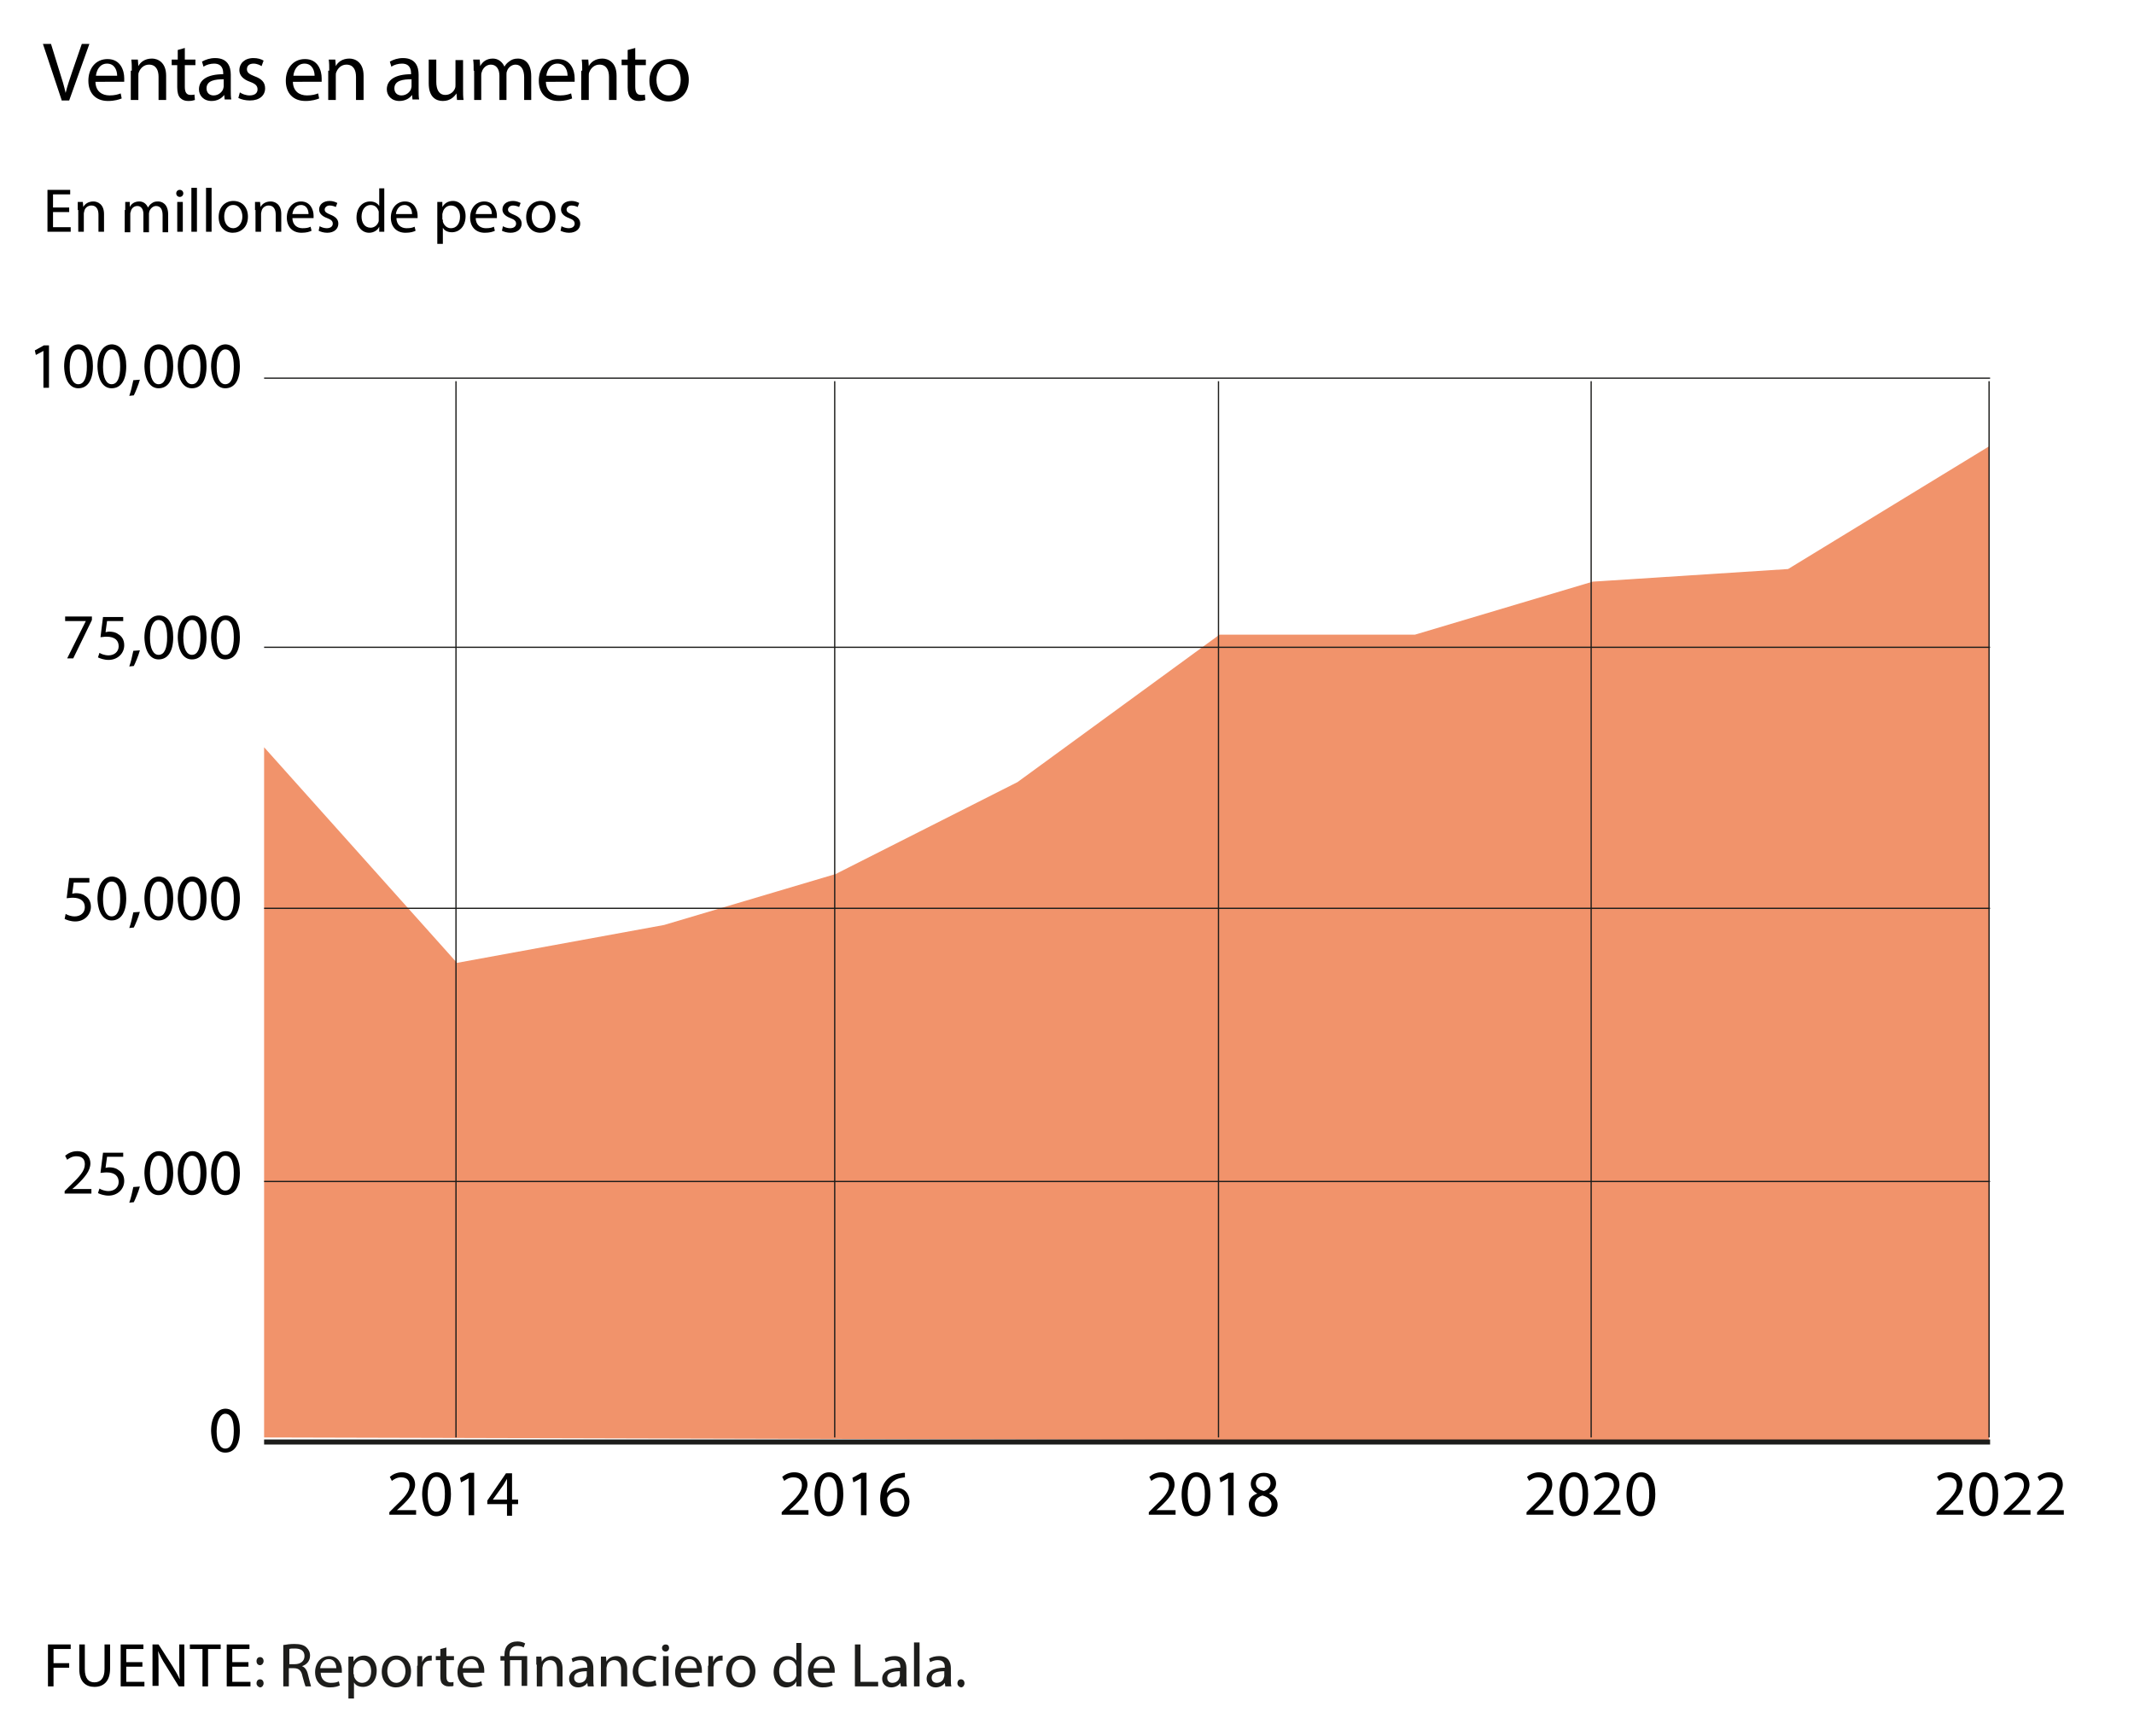 <?xml version="1.0" encoding="utf-8"?>
<!-- Generator: Adobe Illustrator 27.9.0, SVG Export Plug-In . SVG Version: 6.00 Build 0)  -->
<svg version="1.1" id="Capa_1" xmlns="http://www.w3.org/2000/svg" xmlns:xlink="http://www.w3.org/1999/xlink" x="0px" y="0px"
	 width="422.6px" height="343.9px" viewBox="0 0 422.6 343.9" style="enable-background:new 0 0 422.6 343.9;" xml:space="preserve"
	>
<style type="text/css">
	.st0{opacity:0.69;}
	.st1{clip-path:url(#SVGID_00000127020574602030260580000001550933704716620691_);fill:#EB6229;}
	.st2{fill:#1D1D1B;}
	.st3{fill:none;stroke:#1D1D1B;}
	.st4{fill:none;stroke:#1D1D1B;stroke-width:0.25;}
</style>
<g>
	<g>
		<g class="st0">
			<g>
				<defs>
					<rect id="SVGID_1_" x="33.9" y="74.1" width="378.5" height="213.5"/>
				</defs>
				<clipPath id="SVGID_00000129909144943098545990000016942131354630320781_">
					<use xlink:href="#SVGID_1_"  style="overflow:visible;"/>
				</clipPath>
				<polygon style="clip-path:url(#SVGID_00000129909144943098545990000016942131354630320781_);fill:#EB6229;" points="52.3,284.7 
					52.3,148 90.5,190.7 131.5,183.2 165.5,173.1 201.5,154.9 241.5,125.7 280.2,125.7 315.4,115.2 354.1,112.7 393.9,88.4 
					393.9,285.6 				"/>
			</g>
		</g>
	</g>
	<g>
		<path d="M154.8,300.2v-0.7l0.9-0.9c2.1-2,3.1-3.1,3.1-4.4c0-0.9-0.4-1.6-1.7-1.6c-0.8,0-1.4,0.4-1.8,0.7l-0.4-0.8
			c0.6-0.5,1.4-0.9,2.4-0.9c1.8,0,2.6,1.2,2.6,2.4c0,1.5-1.1,2.8-2.9,4.5l-0.7,0.6v0h3.8v0.9H154.8z"/>
		<path d="M167,295.9c0,2.9-1.1,4.4-2.9,4.4c-1.6,0-2.7-1.5-2.8-4.3c0-2.8,1.2-4.4,2.9-4.4C166,291.6,167,293.2,167,295.9z
			 M162.4,296c0,2.2,0.7,3.4,1.7,3.4c1.2,0,1.7-1.4,1.7-3.5c0-2.1-0.5-3.4-1.7-3.4C163.1,292.5,162.4,293.7,162.4,296z"/>
		<path d="M170.5,292.8L170.5,292.8l-1.5,0.8l-0.2-0.9l1.8-1h1v8.4h-1.1V292.8z"/>
		<path d="M179.4,292.6c-0.2,0-0.5,0-0.9,0.1c-1.8,0.3-2.7,1.6-2.9,3h0c0.4-0.5,1.1-1,2-1c1.5,0,2.5,1.1,2.5,2.7c0,1.5-1,3-2.8,3
			c-1.8,0-3-1.4-3-3.6c0-1.7,0.6-3,1.4-3.8c0.7-0.7,1.6-1.1,2.7-1.2c0.3-0.1,0.6-0.1,0.8-0.1V292.6z M179.1,297.4
			c0-1.2-0.7-1.9-1.7-1.9c-0.7,0-1.3,0.4-1.6,1c-0.1,0.1-0.1,0.3-0.1,0.5c0,1.4,0.7,2.4,1.8,2.4
			C178.4,299.4,179.1,298.6,179.1,297.4z"/>
	</g>
	<g>
		<path d="M77.1,300.2v-0.7l0.9-0.9c2.1-2,3.1-3.1,3.1-4.4c0-0.9-0.4-1.6-1.7-1.6c-0.8,0-1.4,0.4-1.8,0.7l-0.4-0.8
			c0.6-0.5,1.4-0.9,2.4-0.9c1.8,0,2.6,1.2,2.6,2.4c0,1.5-1.1,2.8-2.9,4.5l-0.7,0.6v0h3.8v0.9H77.1z"/>
		<path d="M89.3,295.9c0,2.9-1.1,4.4-2.9,4.4c-1.6,0-2.7-1.5-2.8-4.3c0-2.8,1.2-4.4,2.9-4.4C88.3,291.6,89.3,293.2,89.3,295.9z
			 M84.7,296c0,2.2,0.7,3.4,1.7,3.4c1.2,0,1.7-1.4,1.7-3.5c0-2.1-0.5-3.4-1.7-3.4C85.4,292.5,84.7,293.7,84.7,296z"/>
		<path d="M92.8,292.8L92.8,292.8l-1.5,0.8l-0.2-0.9l1.8-1h1v8.4h-1.1V292.8z"/>
		<path d="M100.4,300.2v-2.3h-3.9v-0.7l3.7-5.4h1.2v5.2h1.2v0.9h-1.2v2.3H100.4z M100.4,297v-2.8c0-0.4,0-0.9,0-1.3h0
			c-0.3,0.5-0.5,0.9-0.7,1.2l-2.1,2.9v0H100.4z"/>
	</g>
	<g>
		<path d="M227.5,300.2v-0.7l0.9-0.9c2.1-2,3.1-3.1,3.1-4.4c0-0.9-0.4-1.6-1.7-1.6c-0.8,0-1.4,0.4-1.8,0.7l-0.4-0.8
			c0.6-0.5,1.4-0.9,2.4-0.9c1.8,0,2.6,1.2,2.6,2.4c0,1.5-1.1,2.8-2.9,4.5l-0.7,0.6v0h3.8v0.9H227.5z"/>
		<path d="M239.7,295.9c0,2.9-1.1,4.4-2.9,4.4c-1.6,0-2.8-1.5-2.8-4.3c0-2.8,1.2-4.4,2.9-4.4C238.7,291.6,239.7,293.2,239.7,295.9z
			 M235.2,296c0,2.2,0.7,3.4,1.7,3.4c1.2,0,1.7-1.4,1.7-3.5c0-2.1-0.5-3.4-1.7-3.4C235.9,292.5,235.2,293.7,235.2,296z"/>
		<path d="M243.2,292.8L243.2,292.8l-1.5,0.8l-0.2-0.9l1.8-1h1v8.4h-1.1V292.8z"/>
		<path d="M247.3,298c0-1.1,0.6-1.8,1.7-2.2l0,0c-0.9-0.4-1.3-1.2-1.3-1.9c0-1.3,1.1-2.2,2.6-2.2c1.6,0,2.4,1,2.4,2.1
			c0,0.7-0.3,1.5-1.4,2v0c1,0.4,1.7,1.1,1.7,2.2c0,1.5-1.3,2.4-2.9,2.4C248.3,300.3,247.3,299.3,247.3,298z M251.8,298
			c0-1-0.7-1.5-1.8-1.8c-1,0.3-1.5,0.9-1.5,1.7c0,0.9,0.6,1.6,1.7,1.6C251.1,299.5,251.8,298.8,251.8,298z M248.7,293.8
			c0,0.8,0.6,1.3,1.6,1.5c0.7-0.2,1.3-0.8,1.3-1.5c0-0.7-0.4-1.4-1.4-1.4C249.2,292.4,248.7,293.1,248.7,293.8z"/>
	</g>
	<g>
		<path d="M302.3,300.2v-0.7l0.9-0.9c2.1-2,3.1-3.1,3.1-4.4c0-0.9-0.4-1.6-1.7-1.6c-0.8,0-1.4,0.4-1.8,0.7l-0.4-0.8
			c0.6-0.5,1.4-0.9,2.4-0.9c1.8,0,2.6,1.2,2.6,2.4c0,1.5-1.1,2.8-2.9,4.5l-0.7,0.6v0h3.8v0.9H302.3z"/>
		<path d="M314.5,295.9c0,2.9-1.1,4.4-2.9,4.4c-1.6,0-2.8-1.5-2.8-4.3c0-2.8,1.2-4.4,2.9-4.4C313.5,291.6,314.5,293.2,314.5,295.9z
			 M310,296c0,2.2,0.7,3.4,1.7,3.4c1.2,0,1.7-1.4,1.7-3.5c0-2.1-0.5-3.4-1.7-3.4C310.7,292.5,310,293.7,310,296z"/>
		<path d="M315.6,300.2v-0.7l0.9-0.9c2.1-2,3.1-3.1,3.1-4.4c0-0.9-0.4-1.6-1.7-1.6c-0.8,0-1.4,0.4-1.8,0.7l-0.4-0.8
			c0.6-0.5,1.4-0.9,2.4-0.9c1.8,0,2.6,1.2,2.6,2.4c0,1.5-1.1,2.8-2.9,4.5l-0.7,0.6v0h3.8v0.9H315.6z"/>
		<path d="M327.8,295.9c0,2.9-1.1,4.4-2.9,4.4c-1.6,0-2.8-1.5-2.8-4.3c0-2.8,1.2-4.4,2.9-4.4C326.8,291.6,327.8,293.2,327.8,295.9z
			 M323.2,296c0,2.2,0.7,3.4,1.7,3.4c1.2,0,1.7-1.4,1.7-3.5c0-2.1-0.5-3.4-1.7-3.4C323.9,292.5,323.2,293.7,323.2,296z"/>
	</g>
	<g>
		<path d="M383.5,300.2v-0.7l0.9-0.9c2.1-2,3.1-3.1,3.1-4.4c0-0.9-0.4-1.6-1.7-1.6c-0.8,0-1.4,0.4-1.8,0.7l-0.4-0.8
			c0.6-0.5,1.4-0.9,2.4-0.9c1.8,0,2.6,1.2,2.6,2.4c0,1.5-1.1,2.8-2.9,4.5l-0.7,0.6v0h3.8v0.9H383.5z"/>
		<path d="M395.7,295.9c0,2.9-1.1,4.4-2.9,4.4c-1.6,0-2.8-1.5-2.8-4.3c0-2.8,1.2-4.4,2.9-4.4C394.7,291.6,395.7,293.2,395.7,295.9z
			 M391.2,296c0,2.2,0.7,3.4,1.7,3.4c1.2,0,1.7-1.4,1.7-3.5c0-2.1-0.5-3.4-1.7-3.4C391.9,292.5,391.2,293.7,391.2,296z"/>
		<path d="M396.8,300.2v-0.7l0.9-0.9c2.1-2,3.1-3.1,3.1-4.4c0-0.9-0.4-1.6-1.7-1.6c-0.8,0-1.4,0.4-1.8,0.7l-0.4-0.8
			c0.6-0.5,1.4-0.9,2.4-0.9c1.8,0,2.6,1.2,2.6,2.4c0,1.5-1.1,2.8-2.9,4.5l-0.7,0.6v0h3.8v0.9H396.8z"/>
		<path d="M403.4,300.2v-0.7l0.9-0.9c2.1-2,3.1-3.1,3.1-4.4c0-0.9-0.4-1.6-1.7-1.6c-0.8,0-1.4,0.4-1.8,0.7l-0.4-0.8
			c0.6-0.5,1.4-0.9,2.4-0.9c1.8,0,2.6,1.2,2.6,2.4c0,1.5-1.1,2.8-2.9,4.5l-0.7,0.6v0h3.8v0.9H403.4z"/>
	</g>
	<g>
		<path d="M8.6,69.5L8.6,69.5l-1.5,0.8l-0.2-0.9l1.8-1h1v8.4H8.6V69.5z"/>
		<path d="M18.4,72.5c0,2.9-1.1,4.4-2.9,4.4c-1.6,0-2.7-1.5-2.8-4.3c0-2.8,1.2-4.4,2.9-4.4C17.4,68.3,18.4,69.9,18.4,72.5z
			 M13.8,72.7c0,2.2,0.7,3.4,1.7,3.4c1.2,0,1.7-1.4,1.7-3.5c0-2.1-0.5-3.4-1.7-3.4C14.5,69.2,13.8,70.4,13.8,72.7z"/>
		<path d="M25,72.5c0,2.9-1.1,4.4-2.9,4.4c-1.6,0-2.7-1.5-2.8-4.3c0-2.8,1.2-4.4,2.9-4.4C24,68.3,25,69.9,25,72.5z M20.4,72.7
			c0,2.2,0.7,3.4,1.7,3.4c1.2,0,1.7-1.4,1.7-3.5c0-2.1-0.5-3.4-1.7-3.4C21.1,69.2,20.4,70.4,20.4,72.7z"/>
		<path d="M25.6,78.4c0.3-0.8,0.6-2.1,0.8-3.1l1.3-0.1c-0.3,1.1-0.9,2.5-1.2,3.1L25.6,78.4z"/>
		<path d="M34.3,72.5c0,2.9-1.1,4.4-2.9,4.4c-1.6,0-2.7-1.5-2.8-4.3c0-2.8,1.2-4.4,2.9-4.4C33.3,68.3,34.3,69.9,34.3,72.5z
			 M29.7,72.7c0,2.2,0.7,3.4,1.7,3.4c1.2,0,1.7-1.4,1.7-3.5c0-2.1-0.5-3.4-1.7-3.4C30.4,69.2,29.7,70.4,29.7,72.7z"/>
		<path d="M40.9,72.5c0,2.9-1.1,4.4-2.9,4.4c-1.6,0-2.7-1.5-2.8-4.3c0-2.8,1.2-4.4,2.9-4.4C39.9,68.3,40.9,69.9,40.9,72.5z
			 M36.3,72.7c0,2.2,0.7,3.4,1.7,3.4c1.2,0,1.7-1.4,1.7-3.5c0-2.1-0.5-3.4-1.7-3.4C37.1,69.2,36.3,70.4,36.3,72.7z"/>
		<path d="M47.5,72.5c0,2.9-1.1,4.4-2.9,4.4c-1.6,0-2.7-1.5-2.8-4.3c0-2.8,1.2-4.4,2.9-4.4C46.5,68.3,47.5,69.9,47.5,72.5z
			 M42.9,72.7c0,2.2,0.7,3.4,1.7,3.4c1.2,0,1.7-1.4,1.7-3.5c0-2.1-0.5-3.4-1.7-3.4C43.7,69.2,42.9,70.4,42.9,72.7z"/>
	</g>
	<g>
		<path d="M18.2,122.1v0.7l-3.7,7.6h-1.2L17,123v0h-4.1v-0.9H18.2z"/>
		<path d="M24.4,123h-3.2l-0.3,2.2c0.2,0,0.4-0.1,0.7-0.1c0.6,0,1.3,0.1,1.8,0.5c0.7,0.4,1.2,1.1,1.2,2.2c0,1.6-1.3,2.9-3.1,2.9
			c-0.9,0-1.7-0.3-2.1-0.5l0.3-0.9c0.3,0.2,1,0.5,1.8,0.5c1.1,0,2-0.7,2-1.8c0-1.1-0.7-1.9-2.4-1.9c-0.5,0-0.9,0.1-1.2,0.1l0.5-4h4
			V123z"/>
		<path d="M25.6,132c0.3-0.8,0.6-2.1,0.8-3.1l1.3-0.1c-0.3,1.1-0.9,2.5-1.2,3.1L25.6,132z"/>
		<path d="M34.3,126.2c0,2.9-1.1,4.4-2.9,4.4c-1.6,0-2.7-1.5-2.8-4.3c0-2.8,1.2-4.4,2.9-4.4C33.3,121.9,34.3,123.5,34.3,126.2z
			 M29.7,126.3c0,2.2,0.7,3.4,1.7,3.4c1.2,0,1.7-1.4,1.7-3.5c0-2.1-0.5-3.4-1.7-3.4C30.4,122.8,29.7,124,29.7,126.3z"/>
		<path d="M40.9,126.2c0,2.9-1.1,4.4-2.9,4.4c-1.6,0-2.7-1.5-2.8-4.3c0-2.8,1.2-4.4,2.9-4.4C39.9,121.9,40.9,123.5,40.9,126.2z
			 M36.3,126.3c0,2.2,0.7,3.4,1.7,3.4c1.2,0,1.7-1.4,1.7-3.5c0-2.1-0.5-3.4-1.7-3.4C37.1,122.8,36.3,124,36.3,126.3z"/>
		<path d="M47.5,126.2c0,2.9-1.1,4.4-2.9,4.4c-1.6,0-2.7-1.5-2.8-4.3c0-2.8,1.2-4.4,2.9-4.4C46.5,121.9,47.5,123.5,47.5,126.2z
			 M42.9,126.3c0,2.2,0.7,3.4,1.7,3.4c1.2,0,1.7-1.4,1.7-3.5c0-2.1-0.5-3.4-1.7-3.4C43.7,122.8,42.9,124,42.9,126.3z"/>
	</g>
	<g>
		<path d="M17.8,174.8h-3.2l-0.3,2.2c0.2,0,0.4-0.1,0.7-0.1c0.6,0,1.3,0.1,1.8,0.5c0.7,0.4,1.2,1.1,1.2,2.2c0,1.6-1.3,2.9-3.1,2.9
			c-0.9,0-1.7-0.3-2.1-0.5L13,181c0.3,0.2,1,0.5,1.8,0.5c1.1,0,2-0.7,2-1.8c0-1.1-0.7-1.9-2.4-1.9c-0.5,0-0.9,0.1-1.2,0.1l0.5-4h4
			V174.8z"/>
		<path d="M25,177.9c0,2.9-1.1,4.4-2.9,4.4c-1.6,0-2.7-1.5-2.8-4.3c0-2.8,1.2-4.4,2.9-4.4C24,173.7,25,175.3,25,177.9z M20.4,178.1
			c0,2.2,0.7,3.4,1.7,3.4c1.2,0,1.7-1.4,1.7-3.5c0-2.1-0.5-3.4-1.7-3.4C21.1,174.6,20.4,175.8,20.4,178.1z"/>
		<path d="M25.6,183.8c0.3-0.8,0.6-2.1,0.8-3.1l1.3-0.1c-0.3,1.1-0.9,2.5-1.2,3.1L25.6,183.8z"/>
		<path d="M34.3,177.9c0,2.9-1.1,4.4-2.9,4.4c-1.6,0-2.7-1.5-2.8-4.3c0-2.8,1.2-4.4,2.9-4.4C33.3,173.7,34.3,175.3,34.3,177.9z
			 M29.7,178.1c0,2.2,0.7,3.4,1.7,3.4c1.2,0,1.7-1.4,1.7-3.5c0-2.1-0.5-3.4-1.7-3.4C30.4,174.6,29.7,175.8,29.7,178.1z"/>
		<path d="M40.9,177.9c0,2.9-1.1,4.4-2.9,4.4c-1.6,0-2.7-1.5-2.8-4.3c0-2.8,1.2-4.4,2.9-4.4C39.9,173.7,40.9,175.3,40.9,177.9z
			 M36.3,178.1c0,2.2,0.7,3.4,1.7,3.4c1.2,0,1.7-1.4,1.7-3.5c0-2.1-0.5-3.4-1.7-3.4C37.1,174.6,36.3,175.8,36.3,178.1z"/>
		<path d="M47.5,177.9c0,2.9-1.1,4.4-2.9,4.4c-1.6,0-2.7-1.5-2.8-4.3c0-2.8,1.2-4.4,2.9-4.4C46.5,173.7,47.5,175.3,47.5,177.9z
			 M42.9,178.1c0,2.2,0.7,3.4,1.7,3.4c1.2,0,1.7-1.4,1.7-3.5c0-2.1-0.5-3.4-1.7-3.4C43.7,174.6,42.9,175.8,42.9,178.1z"/>
	</g>
	<g>
		<path d="M12.8,236.6v-0.7l0.9-0.9c2.1-2,3.1-3.1,3.1-4.4c0-0.9-0.4-1.6-1.7-1.6c-0.8,0-1.4,0.4-1.8,0.7l-0.4-0.8
			c0.6-0.5,1.4-0.9,2.4-0.9c1.8,0,2.6,1.2,2.6,2.4c0,1.5-1.1,2.8-2.9,4.5l-0.7,0.6v0h3.8v0.9H12.8z"/>
		<path d="M24.4,229.1h-3.2l-0.3,2.2c0.2,0,0.4-0.1,0.7-0.1c0.6,0,1.3,0.1,1.8,0.5c0.7,0.4,1.2,1.1,1.2,2.2c0,1.6-1.3,2.9-3.1,2.9
			c-0.9,0-1.7-0.3-2.1-0.5l0.3-0.9c0.3,0.2,1,0.5,1.8,0.5c1.1,0,2-0.7,2-1.8c0-1.1-0.7-1.9-2.4-1.9c-0.5,0-0.9,0.1-1.2,0.1l0.5-4h4
			V229.1z"/>
		<path d="M25.6,238.2c0.3-0.8,0.6-2.1,0.8-3.1l1.3-0.1c-0.3,1.1-0.9,2.5-1.2,3.1L25.6,238.2z"/>
		<path d="M34.3,232.3c0,2.9-1.1,4.4-2.9,4.4c-1.6,0-2.7-1.5-2.8-4.3c0-2.8,1.2-4.4,2.9-4.4C33.3,228,34.3,229.6,34.3,232.3z
			 M29.7,232.4c0,2.2,0.7,3.4,1.7,3.4c1.2,0,1.7-1.4,1.7-3.5c0-2.1-0.5-3.4-1.7-3.4C30.4,228.9,29.7,230.1,29.7,232.4z"/>
		<path d="M40.9,232.3c0,2.9-1.1,4.4-2.9,4.4c-1.6,0-2.7-1.5-2.8-4.3c0-2.8,1.2-4.4,2.9-4.4C39.9,228,40.9,229.6,40.9,232.3z
			 M36.3,232.4c0,2.2,0.7,3.4,1.7,3.4c1.2,0,1.7-1.4,1.7-3.5c0-2.1-0.5-3.4-1.7-3.4C37.1,228.9,36.3,230.1,36.3,232.4z"/>
		<path d="M47.5,232.3c0,2.9-1.1,4.4-2.9,4.4c-1.6,0-2.7-1.5-2.8-4.3c0-2.8,1.2-4.4,2.9-4.4C46.5,228,47.5,229.6,47.5,232.3z
			 M42.9,232.4c0,2.2,0.7,3.4,1.7,3.4c1.2,0,1.7-1.4,1.7-3.5c0-2.1-0.5-3.4-1.7-3.4C43.7,228.9,42.9,230.1,42.9,232.4z"/>
	</g>
	<g>
		<path d="M47.5,283.3c0,2.9-1.1,4.4-2.9,4.4c-1.6,0-2.7-1.5-2.8-4.3c0-2.8,1.2-4.4,2.9-4.4C46.5,279.1,47.5,280.7,47.5,283.3z
			 M42.9,283.5c0,2.2,0.7,3.4,1.7,3.4c1.2,0,1.7-1.4,1.7-3.5c0-2.1-0.5-3.4-1.7-3.4C43.7,280,42.9,281.2,42.9,283.5z"/>
	</g>
	<g>
		<path d="M12.2,19.8L8.5,8.7h1.6l1.7,5.5c0.5,1.5,0.9,2.9,1.2,4.2h0c0.3-1.3,0.8-2.7,1.3-4.2l1.9-5.5h1.5l-4,11.2H12.2z"/>
		<path d="M18.9,16.1c0,2,1.3,2.8,2.8,2.8c1,0,1.7-0.2,2.2-0.4l0.2,1c-0.5,0.2-1.4,0.5-2.7,0.5c-2.5,0-3.9-1.6-3.9-4
			c0-2.4,1.4-4.3,3.8-4.3c2.6,0,3.3,2.3,3.3,3.8c0,0.3,0,0.5,0,0.7H18.9z M23.2,15c0-0.9-0.4-2.4-2-2.4c-1.5,0-2.1,1.4-2.2,2.4H23.2
			z"/>
		<path d="M26.1,14c0-0.8,0-1.5-0.1-2.2h1.3l0.1,1.3h0c0.4-0.8,1.3-1.5,2.7-1.5c1.1,0,2.8,0.7,2.8,3.4v4.8h-1.5v-4.6
			c0-1.3-0.5-2.4-1.9-2.4c-1,0-1.7,0.7-2,1.5c-0.1,0.2-0.1,0.4-0.1,0.7v4.8h-1.5V14z"/>
		<path d="M36.6,9.5v2.3h2.1v1.1h-2.1v4.3c0,1,0.3,1.6,1.1,1.6c0.4,0,0.7,0,0.8-0.1l0.1,1.1c-0.3,0.1-0.7,0.2-1.3,0.2
			c-0.7,0-1.2-0.2-1.6-0.6c-0.4-0.4-0.6-1.1-0.6-2.1v-4.4H34v-1.1h1.2V9.9L36.6,9.5z"/>
		<path d="M44.5,19.8l-0.1-1h0C43.9,19.5,43,20,41.9,20c-1.6,0-2.5-1.1-2.5-2.3c0-1.9,1.7-3,4.8-3v-0.2c0-0.7-0.2-1.9-1.8-1.9
			c-0.7,0-1.5,0.2-2.1,0.6l-0.3-1c0.7-0.4,1.6-0.7,2.6-0.7c2.5,0,3.1,1.7,3.1,3.3v3c0,0.7,0,1.4,0.1,1.9H44.5z M44.3,15.7
			c-1.6,0-3.4,0.2-3.4,1.8c0,0.9,0.6,1.4,1.4,1.4c1,0,1.7-0.7,1.9-1.3c0-0.1,0.1-0.3,0.1-0.5V15.7z"/>
		<path d="M47.5,18.3c0.4,0.3,1.2,0.6,1.9,0.6c1.1,0,1.6-0.5,1.6-1.2c0-0.7-0.4-1.1-1.5-1.5c-1.4-0.5-2.1-1.3-2.1-2.3
			c0-1.3,1-2.4,2.8-2.4c0.8,0,1.5,0.2,2,0.5l-0.4,1.1c-0.3-0.2-0.9-0.5-1.6-0.5c-0.9,0-1.3,0.5-1.3,1.1c0,0.7,0.5,1,1.5,1.4
			c1.4,0.5,2.1,1.2,2.1,2.4c0,1.4-1.1,2.4-3,2.4c-0.9,0-1.7-0.2-2.3-0.5L47.5,18.3z"/>
		<path d="M58,16.1c0,2,1.3,2.8,2.8,2.8c1,0,1.7-0.2,2.2-0.4l0.2,1c-0.5,0.2-1.4,0.5-2.7,0.5c-2.5,0-3.9-1.6-3.9-4
			c0-2.4,1.4-4.3,3.8-4.3c2.6,0,3.3,2.3,3.3,3.8c0,0.3,0,0.5,0,0.7H58z M62.3,15c0-0.9-0.4-2.4-2-2.4c-1.5,0-2.1,1.4-2.2,2.4H62.3z"
			/>
		<path d="M65.2,14c0-0.8,0-1.5-0.1-2.2h1.3l0.1,1.3h0c0.4-0.8,1.3-1.5,2.7-1.5c1.1,0,2.8,0.7,2.8,3.4v4.8h-1.5v-4.6
			c0-1.3-0.5-2.4-1.9-2.4c-1,0-1.7,0.7-2,1.5c-0.1,0.2-0.1,0.4-0.1,0.7v4.8h-1.5V14z"/>
		<path d="M81.7,19.8l-0.1-1h0c-0.4,0.6-1.3,1.2-2.5,1.2c-1.6,0-2.5-1.1-2.5-2.3c0-1.9,1.7-3,4.8-3v-0.2c0-0.7-0.2-1.9-1.8-1.9
			c-0.7,0-1.5,0.2-2.1,0.6l-0.3-1c0.7-0.4,1.6-0.7,2.6-0.7c2.5,0,3.1,1.7,3.1,3.3v3c0,0.7,0,1.4,0.1,1.9H81.7z M81.5,15.7
			c-1.6,0-3.4,0.2-3.4,1.8c0,0.9,0.6,1.4,1.4,1.4c1,0,1.7-0.7,1.9-1.3c0-0.1,0.1-0.3,0.1-0.5V15.7z"/>
		<path d="M91.7,17.6c0,0.8,0,1.6,0.1,2.2h-1.3l-0.1-1.3h0c-0.4,0.6-1.2,1.5-2.7,1.5c-1.3,0-2.8-0.7-2.8-3.5v-4.7h1.5v4.4
			c0,1.5,0.5,2.6,1.8,2.6c1,0,1.7-0.7,1.9-1.3c0.1-0.2,0.1-0.5,0.1-0.7v-4.9h1.5V17.6z"/>
		<path d="M93.8,14c0-0.8,0-1.5-0.1-2.2H95l0.1,1.3h0c0.4-0.8,1.2-1.5,2.5-1.5c1.1,0,1.9,0.7,2.3,1.6h0c0.2-0.4,0.6-0.8,0.9-1
			c0.5-0.4,1-0.6,1.8-0.6c1.1,0,2.6,0.7,2.6,3.5v4.7h-1.4v-4.5c0-1.5-0.6-2.5-1.7-2.5c-0.8,0-1.5,0.6-1.7,1.3
			c-0.1,0.2-0.1,0.5-0.1,0.7v5h-1.4V15c0-1.3-0.6-2.2-1.7-2.2c-0.9,0-1.6,0.7-1.8,1.5c-0.1,0.2-0.1,0.5-0.1,0.7v4.8h-1.4V14z"/>
		<path d="M108.1,16.1c0,2,1.3,2.8,2.8,2.8c1,0,1.7-0.2,2.2-0.4l0.2,1c-0.5,0.2-1.4,0.5-2.7,0.5c-2.5,0-3.9-1.6-3.9-4
			c0-2.4,1.4-4.3,3.8-4.3c2.6,0,3.3,2.3,3.3,3.8c0,0.3,0,0.5,0,0.7H108.1z M112.4,15c0-0.9-0.4-2.4-2-2.4c-1.5,0-2.1,1.4-2.2,2.4
			H112.4z"/>
		<path d="M115.3,14c0-0.8,0-1.5-0.1-2.2h1.3l0.1,1.3h0c0.4-0.8,1.3-1.5,2.7-1.5c1.1,0,2.8,0.7,2.8,3.4v4.8h-1.5v-4.6
			c0-1.3-0.5-2.4-1.9-2.4c-1,0-1.7,0.7-2,1.5c-0.1,0.2-0.1,0.4-0.1,0.7v4.8h-1.5V14z"/>
		<path d="M125.8,9.5v2.3h2.1v1.1h-2.1v4.3c0,1,0.3,1.6,1.1,1.6c0.4,0,0.7,0,0.8-0.1l0.1,1.1c-0.3,0.1-0.7,0.2-1.3,0.2
			c-0.7,0-1.2-0.2-1.6-0.6c-0.4-0.4-0.6-1.1-0.6-2.1v-4.4h-1.2v-1.1h1.2V9.9L125.8,9.5z"/>
		<path d="M136.4,15.8c0,3-2.1,4.3-4,4.3c-2.2,0-3.8-1.6-3.8-4.1c0-2.7,1.8-4.3,4-4.3C134.9,11.6,136.4,13.3,136.4,15.8z M130,15.8
			c0,1.8,1,3.1,2.4,3.1c1.4,0,2.4-1.3,2.4-3.1c0-1.4-0.7-3.1-2.4-3.1C130.8,12.7,130,14.3,130,15.8z"/>
	</g>
	<g>
		<path d="M9.5,325.7H14v0.9h-3.4v2.8h3.1v0.9h-3.1v3.7H9.5V325.7z"/>
		<path d="M16.8,325.7v4.9c0,1.9,0.8,2.6,1.9,2.6c1.2,0,2-0.8,2-2.6v-4.9h1.1v4.8c0,2.5-1.3,3.6-3.1,3.6c-1.7,0-3-1-3-3.5v-4.9H16.8
			z"/>
		<path d="M28.2,330.1H25v3h3.6v0.9h-4.7v-8.3h4.5v0.9H25v2.6h3.2V330.1z"/>
		<path d="M30.2,334v-8.3h1.2l2.7,4.2c0.6,1,1.1,1.8,1.5,2.7l0,0c-0.1-1.1-0.1-2.1-0.1-3.4v-3.5h1v8.3h-1.1l-2.6-4.2
			c-0.6-0.9-1.1-1.9-1.5-2.8l0,0c0.1,1,0.1,2,0.1,3.4v3.5H30.2z"/>
		<path d="M40.1,326.6h-2.5v-0.9h6.1v0.9h-2.5v7.4h-1.1V326.6z"/>
		<path d="M49.2,330.1H46v3h3.6v0.9h-4.7v-8.3h4.5v0.9H46v2.6h3.2V330.1z"/>
	</g>
	<g>
		<path class="st2" d="M50.8,329c0-0.5,0.3-0.8,0.7-0.8c0.4,0,0.7,0.3,0.7,0.8c0,0.4-0.3,0.8-0.7,0.8
			C51.1,329.8,50.8,329.5,50.8,329z M50.8,333.4c0-0.5,0.3-0.8,0.7-0.8c0.4,0,0.7,0.3,0.7,0.8c0,0.4-0.3,0.8-0.7,0.8
			C51.1,334.1,50.8,333.8,50.8,333.4z"/>
		<path class="st2" d="M56.2,325.8c0.5-0.1,1.3-0.2,2.1-0.2c1.1,0,1.9,0.2,2.4,0.7c0.4,0.4,0.7,0.9,0.7,1.6c0,1.1-0.7,1.8-1.6,2.1v0
			c0.6,0.2,1,0.8,1.2,1.7c0.3,1.2,0.5,2,0.6,2.3h-1.1c-0.1-0.2-0.3-0.9-0.6-2c-0.2-1.1-0.7-1.6-1.7-1.6h-1v3.6h-1.1V325.8z
			 M57.3,329.6h1.1c1.1,0,1.9-0.6,1.9-1.6c0-1.1-0.8-1.5-1.9-1.5c-0.5,0-0.9,0-1.1,0.1V329.6z"/>
		<path class="st2" d="M63.5,331.2c0,1.5,1,2.1,2,2.1c0.8,0,1.2-0.1,1.6-0.3l0.2,0.8c-0.4,0.2-1,0.4-2,0.4c-1.8,0-2.9-1.2-2.9-3
			c0-1.8,1.1-3.2,2.8-3.2c1.9,0,2.5,1.7,2.5,2.8c0,0.2,0,0.4,0,0.5H63.5z M66.6,330.4c0-0.7-0.3-1.8-1.5-1.8c-1.1,0-1.6,1-1.7,1.8
			H66.6z"/>
		<path class="st2" d="M69,330c0-0.8,0-1.4,0-1.9h1l0,1h0c0.4-0.7,1.1-1.2,2.1-1.2c1.4,0,2.5,1.2,2.5,3c0,2.1-1.3,3.2-2.7,3.2
			c-0.8,0-1.5-0.3-1.8-0.9h0v3.2H69V330z M70.1,331.6c0,0.2,0,0.3,0,0.4c0.2,0.7,0.8,1.3,1.6,1.3c1.1,0,1.8-0.9,1.8-2.3
			c0-1.2-0.6-2.2-1.8-2.2c-0.7,0-1.4,0.5-1.6,1.3c0,0.1-0.1,0.3-0.1,0.4V331.6z"/>
		<path class="st2" d="M81.4,331c0,2.2-1.5,3.2-3,3.2c-1.6,0-2.8-1.2-2.8-3.1c0-2,1.3-3.2,2.9-3.2C80.2,327.9,81.4,329.2,81.4,331z
			 M76.7,331c0,1.3,0.7,2.3,1.8,2.3c1,0,1.8-1,1.8-2.3c0-1-0.5-2.3-1.8-2.3S76.7,329.9,76.7,331z"/>
		<path class="st2" d="M82.7,329.9c0-0.7,0-1.3,0-1.9h0.9l0,1.2h0c0.3-0.8,0.9-1.3,1.6-1.3c0.1,0,0.2,0,0.3,0v1c-0.1,0-0.2,0-0.4,0
			c-0.8,0-1.3,0.6-1.4,1.4c0,0.1,0,0.3,0,0.5v3.2h-1.1V329.9z"/>
		<path class="st2" d="M88.4,326.3v1.7h1.5v0.8h-1.5v3.2c0,0.7,0.2,1.2,0.8,1.2c0.3,0,0.5,0,0.6-0.1l0,0.8c-0.2,0.1-0.5,0.1-1,0.1
			c-0.5,0-0.9-0.2-1.2-0.5c-0.3-0.3-0.4-0.8-0.4-1.5v-3.2h-0.9V328h0.9v-1.4L88.4,326.3z"/>
		<path class="st2" d="M91.7,331.2c0,1.5,1,2.1,2,2.1c0.8,0,1.2-0.1,1.6-0.3l0.2,0.8c-0.4,0.2-1,0.4-2,0.4c-1.8,0-2.9-1.2-2.9-3
			c0-1.8,1.1-3.2,2.8-3.2c1.9,0,2.5,1.7,2.5,2.8c0,0.2,0,0.4,0,0.5H91.7z M94.8,330.4c0-0.7-0.3-1.8-1.5-1.8c-1.1,0-1.6,1-1.7,1.8
			H94.8z"/>
		<path class="st2" d="M99.9,334v-5.1h-0.8V328h0.8v-0.3c0-1.6,0.9-2.6,2.6-2.6c0.6,0,1.2,0.2,1.5,0.4l-0.3,0.8
			c-0.3-0.2-0.7-0.3-1.3-0.3c-1.1,0-1.5,0.8-1.5,1.7v0.3h3.5v5.9h-1.1v-5.1H101v5.1H99.9z"/>
		<path class="st2" d="M106.2,329.7c0-0.6,0-1.1,0-1.6h1l0.1,1h0c0.3-0.6,1-1.1,2-1.1c0.8,0,2.1,0.5,2.1,2.5v3.5h-1.1v-3.4
			c0-1-0.4-1.8-1.4-1.8c-0.7,0-1.3,0.5-1.4,1.1c0,0.1-0.1,0.3-0.1,0.5v3.6h-1.1V329.7z"/>
		<path class="st2" d="M116.4,334l-0.1-0.7h0c-0.3,0.5-1,0.9-1.8,0.9c-1.2,0-1.8-0.8-1.8-1.7c0-1.4,1.3-2.2,3.6-2.2v-0.1
			c0-0.5-0.1-1.4-1.4-1.4c-0.6,0-1.1,0.2-1.5,0.4l-0.2-0.7c0.5-0.3,1.2-0.5,2-0.5c1.8,0,2.3,1.2,2.3,2.4v2.2c0,0.5,0,1,0.1,1.4
			H116.4z M116.2,331c-1.2,0-2.5,0.2-2.5,1.3c0,0.7,0.5,1,1,1c0.8,0,1.3-0.5,1.4-1c0-0.1,0.1-0.2,0.1-0.3V331z"/>
		<path class="st2" d="M119,329.7c0-0.6,0-1.1,0-1.6h1l0.1,1h0c0.3-0.6,1-1.1,2-1.1c0.8,0,2.1,0.5,2.1,2.5v3.5H123v-3.4
			c0-1-0.4-1.8-1.4-1.8c-0.7,0-1.3,0.5-1.4,1.1c0,0.1-0.1,0.3-0.1,0.5v3.6H119V329.7z"/>
		<path class="st2" d="M130,333.8c-0.3,0.1-0.9,0.3-1.7,0.3c-1.8,0-3-1.2-3-3c0-1.8,1.3-3.2,3.2-3.2c0.6,0,1.2,0.2,1.5,0.3l-0.2,0.8
			c-0.3-0.1-0.7-0.3-1.3-0.3c-1.4,0-2.1,1-2.1,2.2c0,1.4,0.9,2.2,2.1,2.2c0.6,0,1-0.2,1.3-0.3L130,333.8z"/>
		<path class="st2" d="M132.5,326.4c0,0.4-0.3,0.7-0.7,0.7c-0.4,0-0.7-0.3-0.7-0.7c0-0.4,0.3-0.7,0.7-0.7
			C132.3,325.7,132.5,326,132.5,326.4z M131.3,334V328h1.1v5.9H131.3z"/>
		<path class="st2" d="M134.8,331.2c0,1.5,1,2.1,2,2.1c0.8,0,1.2-0.1,1.6-0.3l0.2,0.8c-0.4,0.2-1,0.4-2,0.4c-1.8,0-2.9-1.2-2.9-3
			c0-1.8,1.1-3.2,2.8-3.2c1.9,0,2.5,1.7,2.5,2.8c0,0.2,0,0.4,0,0.5H134.8z M138,330.4c0-0.7-0.3-1.8-1.5-1.8c-1.1,0-1.6,1-1.7,1.8
			H138z"/>
		<path class="st2" d="M140.3,329.9c0-0.7,0-1.3,0-1.9h0.9l0,1.2h0c0.3-0.8,0.9-1.3,1.6-1.3c0.1,0,0.2,0,0.3,0v1c-0.1,0-0.2,0-0.4,0
			c-0.8,0-1.3,0.6-1.4,1.4c0,0.1,0,0.3,0,0.5v3.2h-1.1V329.9z"/>
		<path class="st2" d="M149.6,331c0,2.2-1.5,3.2-3,3.2c-1.6,0-2.8-1.2-2.8-3.1c0-2,1.3-3.2,2.9-3.2
			C148.5,327.9,149.6,329.2,149.6,331z M144.9,331c0,1.3,0.7,2.3,1.8,2.3c1,0,1.8-1,1.8-2.3c0-1-0.5-2.3-1.8-2.3
			S144.9,329.9,144.9,331z"/>
		<path class="st2" d="M158.7,325.3v7.2c0,0.5,0,1.1,0,1.5h-1l0-1h0c-0.3,0.7-1.1,1.2-2,1.2c-1.4,0-2.5-1.2-2.5-3
			c0-2,1.2-3.2,2.7-3.2c0.9,0,1.5,0.4,1.8,0.9h0v-3.5H158.7z M157.7,330.5c0-0.1,0-0.3,0-0.5c-0.2-0.7-0.7-1.3-1.6-1.3
			c-1.1,0-1.8,1-1.8,2.3c0,1.2,0.6,2.2,1.8,2.2c0.7,0,1.4-0.5,1.6-1.3c0-0.1,0-0.3,0-0.5V330.5z"/>
		<path class="st2" d="M161.1,331.2c0,1.5,1,2.1,2,2.1c0.8,0,1.2-0.1,1.6-0.3l0.2,0.8c-0.4,0.2-1,0.4-2,0.4c-1.8,0-2.9-1.2-2.9-3
			c0-1.8,1.1-3.2,2.8-3.2c1.9,0,2.5,1.7,2.5,2.8c0,0.2,0,0.4,0,0.5H161.1z M164.3,330.4c0-0.7-0.3-1.8-1.5-1.8c-1.1,0-1.6,1-1.7,1.8
			H164.3z"/>
		<path class="st2" d="M169.3,325.7h1.1v7.4h3.5v0.9h-4.6V325.7z"/>
		<path class="st2" d="M178.4,334l-0.1-0.7h0c-0.3,0.5-1,0.9-1.8,0.9c-1.2,0-1.8-0.8-1.8-1.7c0-1.4,1.3-2.2,3.6-2.2v-0.1
			c0-0.5-0.1-1.4-1.4-1.4c-0.6,0-1.1,0.2-1.5,0.4l-0.2-0.7c0.5-0.3,1.2-0.5,2-0.5c1.8,0,2.3,1.2,2.3,2.4v2.2c0,0.5,0,1,0.1,1.4
			H178.4z M178.2,331c-1.2,0-2.5,0.2-2.5,1.3c0,0.7,0.5,1,1,1c0.8,0,1.3-0.5,1.4-1c0-0.1,0.1-0.2,0.1-0.3V331z"/>
		<path class="st2" d="M181,325.3h1.1v8.7H181V325.3z"/>
		<path class="st2" d="M187.2,334l-0.1-0.7h0c-0.3,0.5-1,0.9-1.8,0.9c-1.2,0-1.8-0.8-1.8-1.7c0-1.4,1.3-2.2,3.6-2.2v-0.1
			c0-0.5-0.1-1.4-1.4-1.4c-0.6,0-1.1,0.2-1.5,0.4l-0.2-0.7c0.5-0.3,1.2-0.5,2-0.5c1.8,0,2.3,1.2,2.3,2.4v2.2c0,0.5,0,1,0.1,1.4
			H187.2z M187,331c-1.2,0-2.5,0.2-2.5,1.3c0,0.7,0.5,1,1,1c0.8,0,1.3-0.5,1.4-1c0-0.1,0.1-0.2,0.1-0.3V331z"/>
		<path class="st2" d="M189.6,333.4c0-0.5,0.3-0.8,0.7-0.8c0.4,0,0.7,0.3,0.7,0.8c0,0.4-0.3,0.8-0.7,0.8
			C189.9,334.1,189.6,333.8,189.6,333.4z"/>
	</g>
	<line class="st3" x1="52.3" y1="285.6" x2="394.1" y2="285.6"/>
	<line class="st4" x1="52.3" y1="234" x2="394.1" y2="234"/>
	<line class="st4" x1="52.3" y1="179.9" x2="394.1" y2="179.9"/>
	<line class="st4" x1="52.3" y1="128.2" x2="394.1" y2="128.2"/>
	<line class="st4" x1="52.3" y1="74.9" x2="394.1" y2="74.9"/>
	<line class="st4" x1="90.3" y1="284.7" x2="90.3" y2="75.5"/>
	<line class="st4" x1="165.3" y1="284.7" x2="165.3" y2="75.5"/>
	<line class="st4" x1="241.3" y1="284.7" x2="241.3" y2="75.5"/>
	<line class="st4" x1="315.1" y1="284.7" x2="315.1" y2="75.5"/>
	<line class="st4" x1="393.9" y1="284.7" x2="393.9" y2="75.5"/>
	<g>
		<path d="M13.7,42h-3.2v3H14v0.9H9.4v-8.3h4.5v0.9h-3.4v2.6h3.2V42z"/>
		<path d="M15.4,41.6c0-0.6,0-1.1,0-1.6h1l0.1,1h0c0.3-0.6,1-1.1,2-1.1c0.8,0,2.1,0.5,2.1,2.5v3.5h-1.1v-3.4c0-1-0.4-1.8-1.4-1.8
			c-0.7,0-1.3,0.5-1.4,1.1c0,0.1-0.1,0.3-0.1,0.5v3.6h-1.1V41.6z"/>
		<path d="M24.8,41.6c0-0.6,0-1.1,0-1.6h0.9l0,1h0c0.3-0.6,0.9-1.1,1.9-1.1c0.8,0,1.4,0.5,1.7,1.2h0c0.2-0.3,0.4-0.6,0.7-0.8
			c0.4-0.3,0.7-0.4,1.3-0.4c0.8,0,2,0.5,2,2.6v3.5h-1.1v-3.4c0-1.1-0.4-1.8-1.3-1.8c-0.6,0-1.1,0.5-1.3,1c0,0.1-0.1,0.3-0.1,0.5v3.7
			h-1.1v-3.6c0-0.9-0.4-1.6-1.2-1.6c-0.7,0-1.2,0.5-1.3,1.1c-0.1,0.2-0.1,0.3-0.1,0.5v3.6h-1.1V41.6z"/>
		<path d="M36.3,38.3c0,0.4-0.3,0.7-0.7,0.7c-0.4,0-0.7-0.3-0.7-0.7c0-0.4,0.3-0.7,0.7-0.7C36,37.6,36.3,37.9,36.3,38.3z M35.1,45.9
			V40h1.1v5.9H35.1z"/>
		<path d="M37.9,37.2H39v8.7h-1.1V37.2z"/>
		<path d="M40.8,37.2h1.1v8.7h-1.1V37.2z"/>
		<path d="M49.1,42.9c0,2.2-1.5,3.2-3,3.2c-1.6,0-2.8-1.2-2.8-3.1c0-2,1.3-3.2,2.9-3.2C48,39.8,49.1,41.1,49.1,42.9z M44.4,42.9
			c0,1.3,0.7,2.3,1.8,2.3c1,0,1.8-1,1.8-2.3c0-1-0.5-2.3-1.8-2.3S44.4,41.8,44.4,42.9z"/>
		<path d="M50.5,41.6c0-0.6,0-1.1,0-1.6h1l0.1,1h0c0.3-0.6,1-1.1,2-1.1c0.8,0,2.1,0.5,2.1,2.5v3.5h-1.1v-3.4c0-1-0.4-1.8-1.4-1.8
			c-0.7,0-1.3,0.5-1.4,1.1c0,0.1-0.1,0.3-0.1,0.5v3.6h-1.1V41.6z"/>
		<path d="M57.9,43.1c0,1.5,1,2.1,2,2.1c0.8,0,1.2-0.1,1.6-0.3l0.2,0.8c-0.4,0.2-1,0.4-2,0.4c-1.8,0-2.9-1.2-2.9-3
			c0-1.8,1.1-3.2,2.8-3.2c1.9,0,2.5,1.7,2.5,2.8c0,0.2,0,0.4,0,0.5H57.9z M61.1,42.4c0-0.7-0.3-1.8-1.5-1.8c-1.1,0-1.6,1-1.7,1.8
			H61.1z"/>
		<path d="M63.3,44.8c0.3,0.2,0.9,0.4,1.4,0.4c0.8,0,1.2-0.4,1.2-0.9c0-0.5-0.3-0.8-1.1-1.1c-1.1-0.4-1.6-1-1.6-1.7
			c0-1,0.8-1.7,2.1-1.7c0.6,0,1.1,0.2,1.5,0.4L66.5,41c-0.2-0.1-0.7-0.3-1.2-0.3c-0.6,0-1,0.4-1,0.8c0,0.5,0.4,0.7,1.1,1
			c1,0.4,1.6,0.9,1.6,1.8c0,1-0.8,1.8-2.2,1.8c-0.7,0-1.3-0.2-1.7-0.4L63.3,44.8z"/>
		<path d="M76.1,37.2v7.2c0,0.5,0,1.1,0,1.5h-1l0-1h0c-0.3,0.7-1.1,1.2-2,1.2c-1.4,0-2.5-1.2-2.5-3c0-2,1.2-3.2,2.7-3.2
			c0.9,0,1.5,0.4,1.8,0.9h0v-3.5H76.1z M75,42.4c0-0.1,0-0.3,0-0.5c-0.2-0.7-0.7-1.3-1.6-1.3c-1.1,0-1.8,1-1.8,2.3
			c0,1.2,0.6,2.2,1.8,2.2c0.7,0,1.4-0.5,1.6-1.3c0-0.1,0-0.3,0-0.5V42.4z"/>
		<path d="M78.5,43.1c0,1.5,1,2.1,2,2.1c0.8,0,1.2-0.1,1.6-0.3l0.2,0.8c-0.4,0.2-1,0.4-2,0.4c-1.8,0-2.9-1.2-2.9-3
			c0-1.8,1.1-3.2,2.8-3.2c1.9,0,2.5,1.7,2.5,2.8c0,0.2,0,0.4,0,0.5H78.5z M81.6,42.4c0-0.7-0.3-1.8-1.5-1.8c-1.1,0-1.6,1-1.7,1.8
			H81.6z"/>
		<path d="M86.6,41.9c0-0.8,0-1.4,0-1.9h1l0,1h0c0.4-0.7,1.1-1.2,2.1-1.2c1.4,0,2.5,1.2,2.5,3c0,2.1-1.3,3.2-2.7,3.2
			c-0.8,0-1.5-0.3-1.8-0.9h0v3.2h-1.1V41.9z M87.7,43.5c0,0.2,0,0.3,0,0.4c0.2,0.7,0.8,1.3,1.6,1.3c1.1,0,1.8-0.9,1.8-2.3
			c0-1.2-0.6-2.2-1.8-2.2c-0.7,0-1.4,0.5-1.6,1.3c0,0.1-0.1,0.3-0.1,0.4V43.5z"/>
		<path d="M94.2,43.1c0,1.5,1,2.1,2,2.1c0.8,0,1.2-0.1,1.6-0.3l0.2,0.8c-0.4,0.2-1,0.4-2,0.4c-1.8,0-2.9-1.2-2.9-3
			c0-1.8,1.1-3.2,2.8-3.2c1.9,0,2.5,1.7,2.5,2.8c0,0.2,0,0.4,0,0.5H94.2z M97.4,42.4c0-0.7-0.3-1.8-1.5-1.8c-1.1,0-1.6,1-1.7,1.8
			H97.4z"/>
		<path d="M99.6,44.8c0.3,0.2,0.9,0.4,1.4,0.4c0.8,0,1.2-0.4,1.2-0.9c0-0.5-0.3-0.8-1.1-1.1c-1.1-0.4-1.6-1-1.6-1.7
			c0-1,0.8-1.7,2.1-1.7c0.6,0,1.1,0.2,1.5,0.4l-0.3,0.8c-0.2-0.1-0.7-0.3-1.2-0.3c-0.6,0-1,0.4-1,0.8c0,0.5,0.4,0.7,1.1,1
			c1,0.4,1.6,0.9,1.6,1.8c0,1-0.8,1.8-2.2,1.8c-0.7,0-1.3-0.2-1.7-0.4L99.6,44.8z"/>
		<path d="M110,42.9c0,2.2-1.5,3.2-3,3.2c-1.6,0-2.8-1.2-2.8-3.1c0-2,1.3-3.2,2.9-3.2C108.9,39.8,110,41.1,110,42.9z M105.3,42.9
			c0,1.3,0.7,2.3,1.8,2.3c1,0,1.8-1,1.8-2.3c0-1-0.5-2.3-1.8-2.3S105.3,41.8,105.3,42.9z"/>
		<path d="M111.2,44.8c0.3,0.2,0.9,0.4,1.4,0.4c0.8,0,1.2-0.4,1.2-0.9c0-0.5-0.3-0.8-1.1-1.1c-1.1-0.4-1.6-1-1.6-1.7
			c0-1,0.8-1.7,2.1-1.7c0.6,0,1.1,0.2,1.5,0.4l-0.3,0.8c-0.2-0.1-0.7-0.3-1.2-0.3c-0.6,0-1,0.4-1,0.8c0,0.5,0.4,0.7,1.1,1
			c1,0.4,1.6,0.9,1.6,1.8c0,1-0.8,1.8-2.2,1.8c-0.7,0-1.3-0.2-1.7-0.4L111.2,44.8z"/>
	</g>
</g>
</svg>
